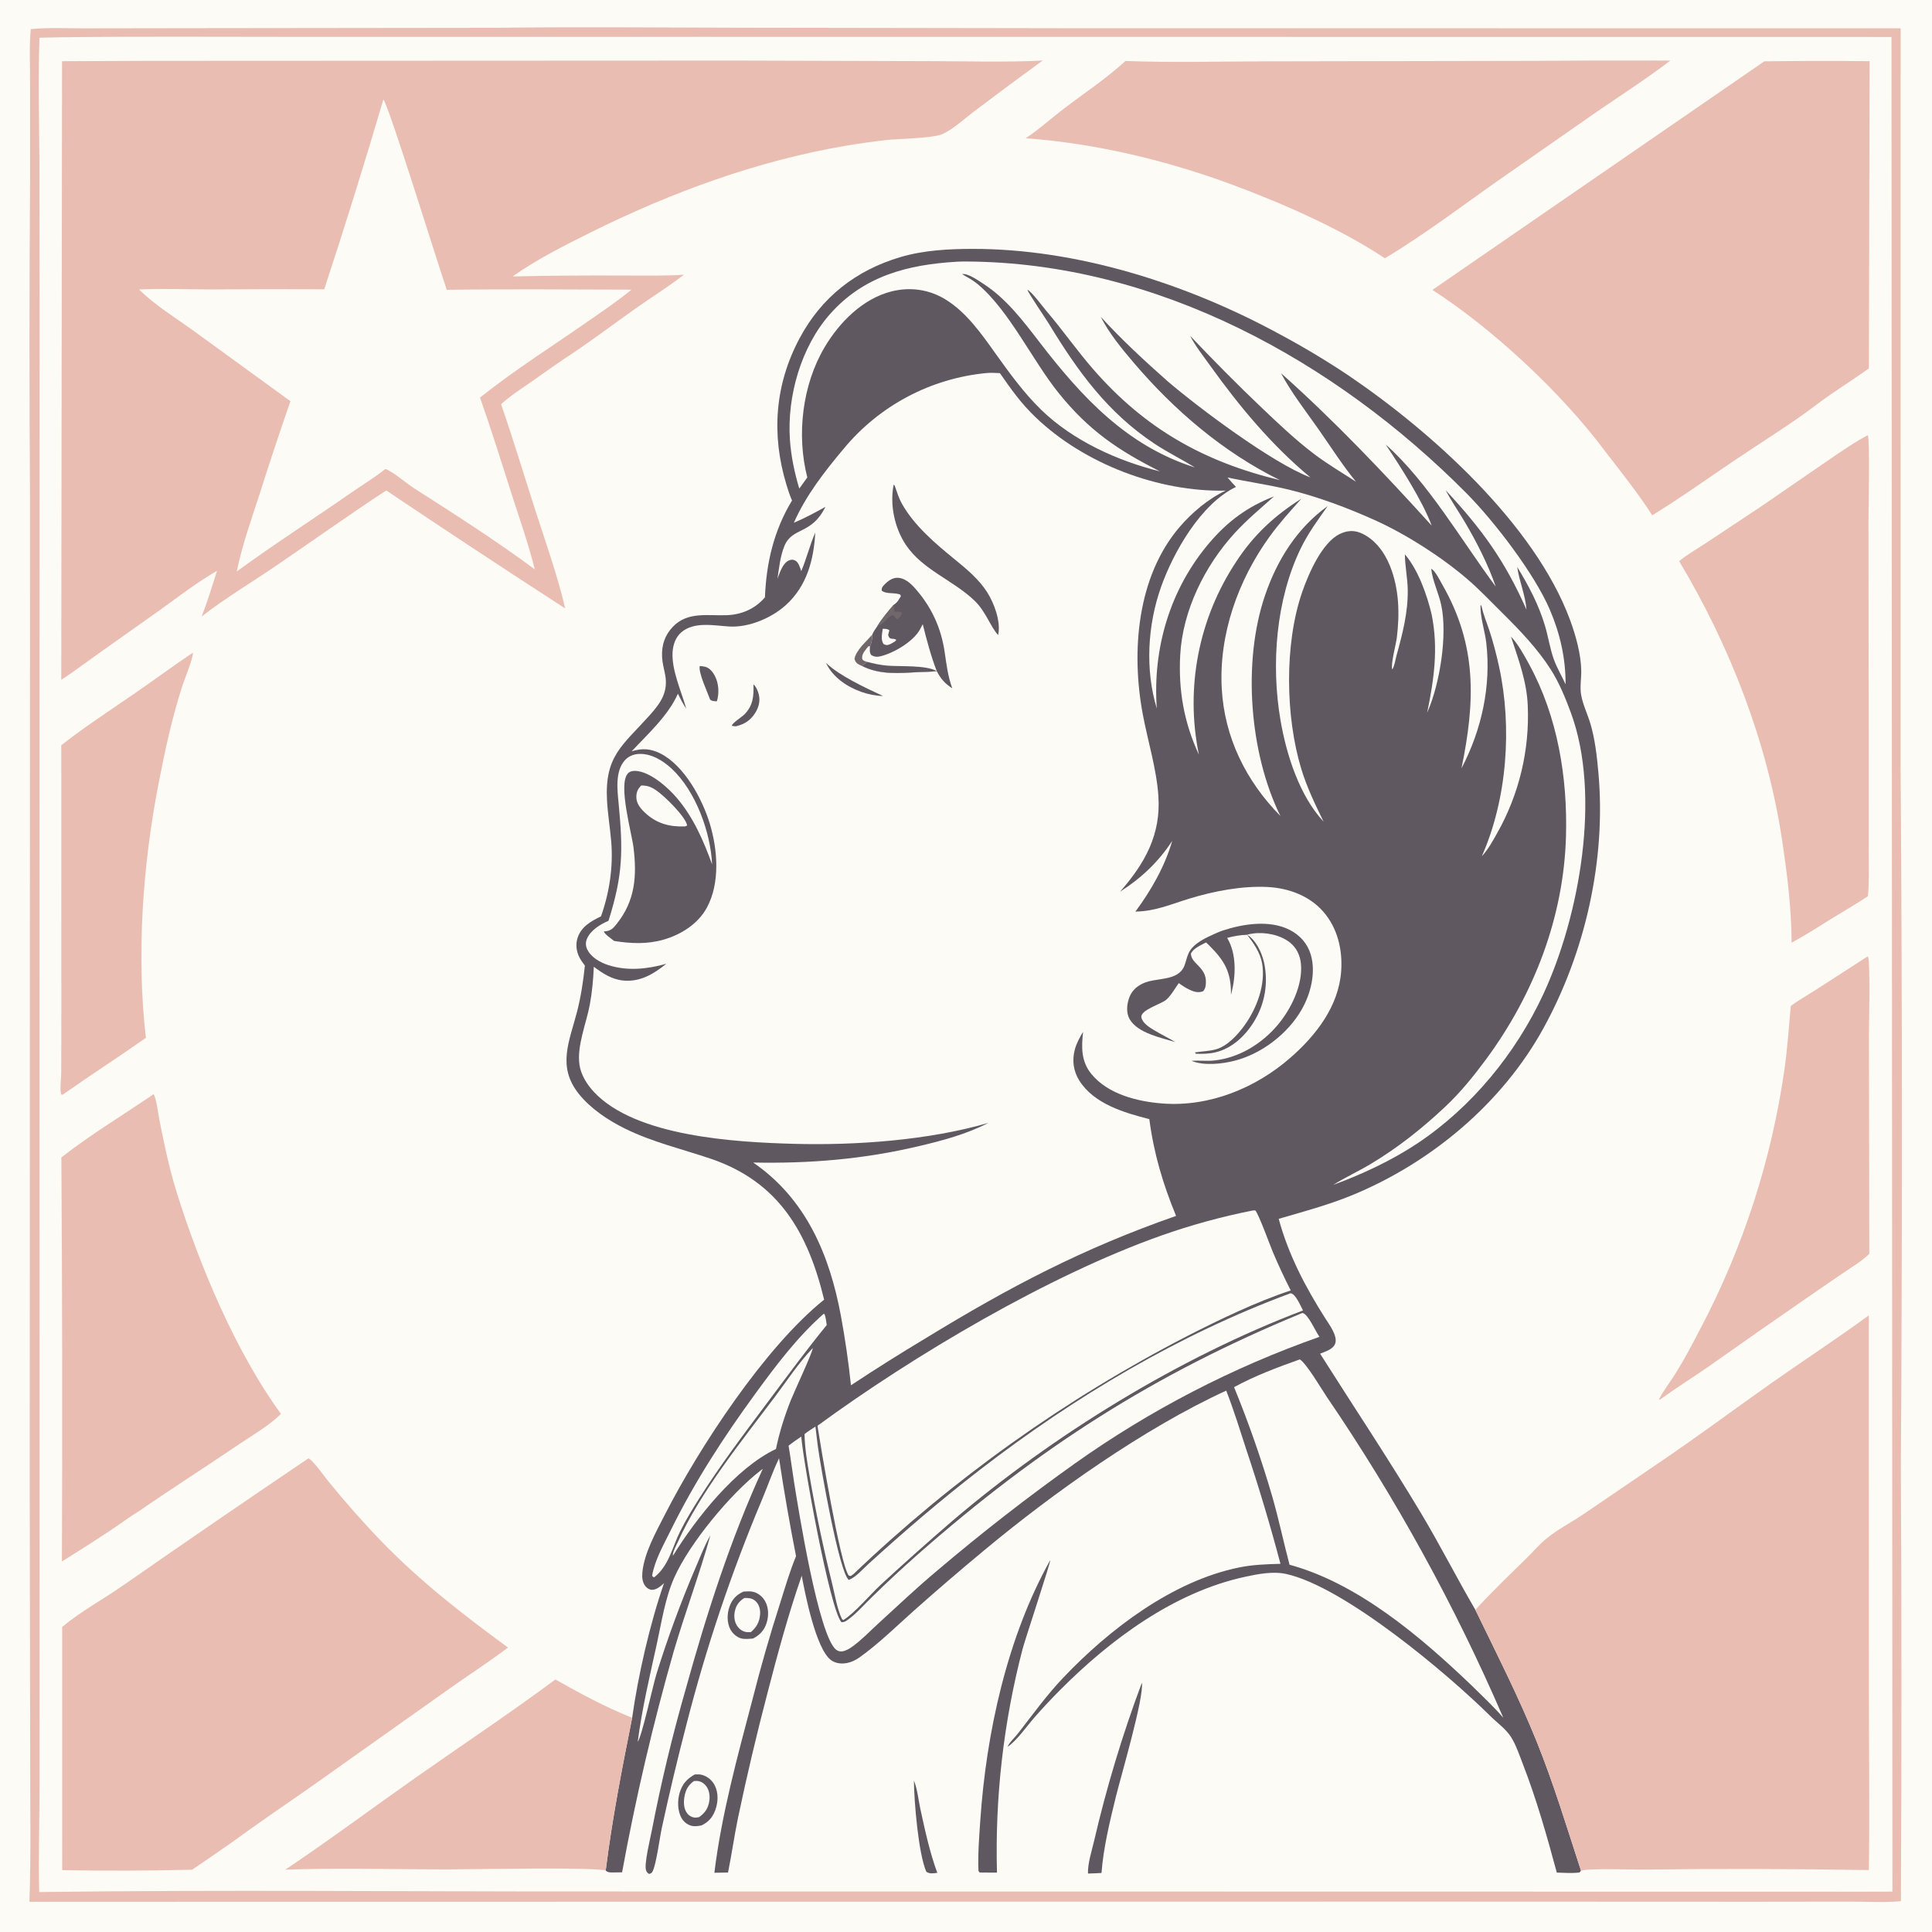 <svg version="1.1" xmlns="http://www.w3.org/2000/svg" style="display: block;" viewBox="0 0 2048 2048" width="1024" height="1024">
<path transform="translate(0,0)" fill="rgb(253,251,245)" d="M 0 0 L 2048 0 L 2048 2048 L 0 2048 L 0 0 z"/>
<path transform="translate(0,0)" fill="rgb(234,189,178)" d="M 523.772 29.487 C 608.684 28.382 693.729 29.151 778.651 29.368 L 1130.33 29.907 L 2014.77 29.999 L 2014.72 811.655 C 2016.49 1059.84 2016.58 1308.04 2014.99 1556.22 C 2015.81 1709.26 2015.82 1862.29 2015.05 2015.33 C 1997.65 2017 1979.26 2015.78 1961.74 2015.8 L 1860.06 2015.93 L 1521.5 2015.79 L 31.176 2015.99 C 32.885 1968.31 31.98 1920.44 32.008 1872.73 L 31.488 1576.84 L 31.828 533.082 C 31.031 417.588 31.052 302.09 31.891 186.596 L 31.885 86.525 C 31.882 68.206 30.892 49.056 32.632 30.837 C 51.182 29.073 70.602 30.084 89.266 30.032 L 191.299 29.878 L 523.772 29.487 z"/>
<path transform="translate(0,0)" fill="rgb(253,251,245)" d="M 67.264 39.478 C 148.945 38.52 230.702 39.108 312.391 39.097 L 747.411 39.076 L 2005.07 39.186 L 2006.05 2005.2 L 1978.75 2005.27 L 618.482 2005.04 C 426.228 2005.16 233.81 2003.12 41.582 2005.66 C 40.595 1969.41 41.883 1932.76 41.909 1896.47 L 41.953 1659.03 L 41.866 923.831 L 41.974 321.983 L 41.771 169.216 C 41.451 126.175 40.408 82.99 41.806 39.97 L 67.264 39.478 z"/>
<path transform="translate(0,0)" fill="rgb(96,88,97)" d="M 839.581 530.542 C 837.153 525.104 835.318 519.314 833.595 513.618 C 817.509 460.438 821.348 407.75 847.583 358.597 C 870.859 314.986 907.283 286.474 954.61 272.49 C 979.148 265.24 1005.57 263.861 1031.05 263.828 C 1141.45 263.688 1256.95 300.53 1353.54 352.691 C 1379.44 366.419 1404.63 381.447 1429.02 397.716 C 1517.08 457.294 1626.75 555.796 1664.21 656.89 C 1670.31 673.345 1675.99 693.566 1676.2 711.198 C 1676.29 719.382 1674.66 728.146 1676.01 736.234 C 1677.74 746.675 1682.96 757.169 1685.98 767.395 C 1690.86 783.949 1692.82 801.89 1694.37 819.061 C 1702.7 911.223 1680.49 1009.6 1635.82 1090.5 C 1592.05 1169.79 1516.75 1232.67 1433.34 1266.95 C 1408.1 1277.32 1381.63 1284.4 1355.48 1292.02 C 1365.77 1330.05 1383.81 1364.42 1404.84 1397.46 C 1408.96 1403.92 1418.07 1415.96 1415.43 1424.06 C 1413.36 1430.38 1404.89 1432.64 1399.37 1434.97 C 1435.01 1491.25 1472.01 1546.68 1506.24 1603.86 C 1526.4 1637.54 1544.17 1672.6 1563.95 1706.48 C 1586.42 1752.85 1609.85 1798.65 1629.12 1846.51 C 1647.16 1891.31 1660.96 1937.2 1675.93 1983.02 L 1674.33 1984.89 C 1666.51 1985.94 1658.17 1985.21 1650.28 1985.04 C 1639.71 1945.9 1628.73 1907.05 1614.01 1869.23 C 1610.4 1859.96 1607.06 1849.75 1601.75 1841.31 C 1596.4 1832.82 1586.94 1826.16 1579.83 1819.11 C 1534.86 1774.54 1425.35 1682.18 1363.42 1668.48 C 1349.43 1665.38 1333.39 1668.53 1319.62 1671.52 C 1244.49 1687.83 1177.03 1737.95 1123.86 1791.37 C 1114.42 1800.84 1105.29 1810.6 1096.47 1820.64 C 1088.65 1829.55 1077.72 1845.43 1068.03 1851.69 C 1069.99 1847 1075.8 1841.76 1079.07 1837.56 C 1094.84 1817.34 1109.33 1797.1 1127.04 1778.46 C 1175.76 1727.17 1242.92 1675.91 1313.55 1661.55 C 1328.06 1658.6 1342.6 1658.11 1357.35 1657.72 C 1346.63 1617.21 1334.63 1577.05 1321.36 1537.3 C 1314.49 1516.17 1307.92 1494.83 1299.85 1474.12 C 1213.2 1513.83 1116.61 1582.33 1043.33 1643.36 C 1018.09 1664.28 993.218 1685.64 968.723 1707.43 C 949.968 1724.13 931.595 1742.33 911.112 1756.92 C 907.112 1759.77 902.767 1761.91 897.918 1762.85 C 892.178 1763.97 886.003 1763.39 881.131 1759.95 C 865.037 1748.59 853.413 1689.73 849.876 1670.3 C 835.692 1710.99 824.441 1752.66 813.641 1794.35 C 802.089 1838.33 791.638 1882.6 782.298 1927.1 C 778.352 1946.31 775.616 1965.74 771.749 1984.96 L 757.272 1985.19 C 764.837 1923.24 781.835 1861.65 797.697 1801.36 C 806.406 1766.96 816.204 1732.84 827.076 1699.06 C 832.322 1682.46 837.192 1665.7 843.828 1649.6 C 837.037 1615.14 831.031 1580.53 825.814 1545.8 C 819.025 1560.11 813.822 1575.2 807.702 1589.82 C 775.392 1666.64 748.778 1745.73 728.075 1826.46 C 718.465 1863.34 709.623 1900.43 701.556 1937.68 C 699.442 1947.23 695.596 1976.89 691.705 1983.9 C 690.69 1985.73 689.999 1985.86 688.155 1986.45 C 686.383 1985.52 685.7 1984.7 684.906 1982.78 C 682.406 1976.75 689.574 1947.74 691.001 1940.15 C 700.769 1889.64 712.776 1839.59 726.987 1790.14 C 748.874 1711.23 774.389 1631.52 808.622 1557.01 C 807.69 1557.71 806.763 1558.42 805.84 1559.14 C 774.459 1583.47 731.019 1635.73 714.738 1672.33 C 704.994 1694.23 701.36 1719.43 696.228 1742.78 C 688.696 1777.05 680.471 1811.61 676.018 1846.44 C 680.613 1839.99 691.874 1787.55 695.926 1774.32 C 707.86 1735.93 721.768 1698.18 737.593 1661.22 C 742.416 1650.03 746.949 1638.03 753.055 1627.51 C 741.489 1668.79 726.31 1709.18 714.213 1750.35 C 692.168 1827.55 673.887 1905.77 659.437 1984.74 C 656.857 1984.81 654.276 1984.85 651.695 1984.86 C 648.216 1984.86 644.585 1985.37 642.06 1982.87 C 648.82 1928.73 659.381 1874.45 670.108 1820.95 C 676.402 1776.06 688.976 1721.07 703.857 1678.31 C 700.415 1681.32 695.905 1685.44 690.992 1685.26 C 688.341 1685.16 685.973 1683.59 684.299 1681.61 C 680.867 1677.57 680.444 1671.71 680.94 1666.66 C 682.955 1646.13 695.275 1624.24 704.561 1606.03 C 741.263 1534.09 810.959 1427.93 873.612 1377.67 C 856.502 1307.05 825.849 1252.92 753.521 1228.35 C 722.779 1217.92 691.602 1210.77 662.287 1196.26 C 644.591 1187.5 626.155 1175.25 613.684 1159.71 C 590.211 1130.47 603.596 1103.97 611.669 1072.57 C 615.81 1056.47 618.291 1040.1 620 1023.57 C 617.978 1020.89 615.966 1018.19 614.389 1015.22 C 610.951 1008.72 609.96 1001.1 612.292 994.058 C 616.222 982.193 626.534 976.435 637.092 971.372 C 645.977 946.284 650.136 918.927 647.941 892.335 C 646.735 877.729 644.271 863.242 643.47 848.595 C 640.875 801.164 659.956 790.275 688.683 758.207 C 700.681 744.813 708.741 733.126 704.927 714.438 C 703.697 708.41 702.069 702.285 701.815 696.118 C 701.307 683.815 704.66 673.448 713.221 664.449 C 728.944 647.922 750.446 652.966 770.664 652.112 C 786.024 651.463 799.713 645.643 810.031 634.166 C 810.315 633.85 810.592 633.529 810.872 633.21 C 812.317 596.468 820.366 562.273 839.581 530.542 z"/>
<path transform="translate(0,0)" fill="rgb(253,251,245)" d="M 1045.84 395.428 C 1050.52 394.985 1055.25 395.352 1059.93 395.531 C 1072.42 413.431 1082.05 427.269 1097.98 442.523 C 1149.51 491.876 1228.22 521.688 1299.33 520.079 C 1281.06 528.518 1263.62 543.293 1250.57 558.481 C 1205.12 611.367 1199 691.04 1211.38 757.07 C 1216.73 785.659 1225.84 814.375 1227.91 843.429 C 1230.84 884.681 1213.6 915.275 1187.27 945.249 C 1209.68 930.982 1228.04 913.672 1242.61 891.366 C 1234.8 918.383 1220.27 943.753 1203.59 966.337 C 1224.79 965.933 1240.58 958.795 1260.35 952.708 C 1286.36 944.704 1316.72 938.824 1343.88 940.27 C 1365.87 941.44 1387.92 949.456 1402.69 966.357 C 1417.86 983.706 1423.27 1006.71 1421.71 1029.31 C 1419.15 1066.56 1395.07 1097.52 1367.87 1121.26 C 1330.92 1153.52 1282.07 1173.44 1232.58 1169.76 C 1206.07 1167.79 1174.69 1160.07 1157 1138.58 C 1145.94 1125.15 1146.28 1110.04 1148.14 1093.76 C 1144.44 1099.86 1141.13 1105.82 1139.3 1112.8 C 1136.36 1124.03 1137.79 1135.18 1143.9 1145.1 C 1159.31 1170.09 1191.7 1179.54 1218.34 1186.33 C 1223.02 1222.5 1232.8 1255.29 1246.69 1288.91 C 1147.59 1323.49 1070.3 1364.13 981.123 1418.65 C 954.409 1434.67 928.047 1451.26 902.056 1468.43 C 899.456 1443.83 895.909 1419.33 891.423 1395 C 879.386 1330.1 854.402 1270.86 798.444 1232.35 C 858.255 1233.55 915.98 1228.79 974.208 1214.9 C 999.158 1209.09 1024.89 1202.14 1047.7 1190.31 C 984.583 1208.77 906.779 1214.34 841.164 1212.5 C 779.894 1210.78 673.761 1204.95 629.587 1157.48 C 622.261 1149.61 615.893 1139.63 614.283 1128.85 C 611.3 1108.89 621.494 1084.9 625.188 1065.13 C 627.695 1051.72 628.896 1038.39 629.456 1024.79 C 639.034 1031.98 648.565 1038.27 660.88 1039.42 C 678.735 1041.09 693.072 1032.37 706.324 1021.64 C 686.36 1027.26 665.142 1029.57 644.991 1023.1 C 636.38 1020.33 626.498 1014.89 622.474 1006.33 C 620.797 1002.77 620.63 999.104 622.097 995.435 C 625.755 986.288 636.317 979.798 645.037 976.101 C 660.366 927.457 660.579 902.102 655.773 851.717 C 654.414 837.473 651.92 817.818 662.188 806.145 C 665.992 801.821 671.11 799.587 676.82 799.234 C 689.993 798.421 702.538 806.089 711.899 814.74 C 737.339 838.247 753.347 882.268 754.85 916.267 C 745.584 890.841 735.146 866.591 717.405 845.747 C 707.852 834.523 689.038 817.885 673.621 817.169 C 670.648 817.031 667.427 817.713 665.401 820.078 C 655.109 832.093 669.59 882.499 671.555 898.505 C 675.24 928.513 673.336 954.783 653.841 979.194 C 649.851 984.19 647.754 986.656 641.155 987.294 C 640.781 987.33 640.407 987.356 640.033 987.388 C 641.134 990.519 648.193 995.109 650.944 997.442 C 668.743 1000.26 685.976 1001.08 703.484 996.045 C 721.94 990.741 739.897 979.425 749.265 962.232 C 763.525 936.062 760.753 900.644 752.412 873.082 C 744.54 847.075 725.588 811.827 700.395 798.898 C 689.824 793.472 680.689 792.943 669.598 796.414 C 686.568 778.251 708.53 758.395 718.582 735.378 C 721.335 740.876 724.055 746.205 727.485 751.323 C 722.367 732.994 711.839 710.597 712.964 691.387 C 713.422 683.565 716.083 675.606 722.134 670.351 C 735.729 658.546 756.772 663.156 773.061 664.12 C 793.916 665.354 817.954 655.102 833.247 641.208 C 855.299 621.173 862.685 593.344 864.227 564.519 C 858.408 577.744 855.064 592.046 849.352 605.421 C 848.125 601.768 846.517 595.869 842.772 594.08 C 840.361 592.927 838.492 593.113 836.111 594.17 C 829.611 597.055 826.463 607.545 824.129 613.527 C 825.862 602.109 827.106 589.225 831.613 578.536 C 840.122 558.363 860.298 567.18 874.986 537.264 C 864.022 543.371 853.085 549.265 841.517 554.163 C 854.266 525.171 874.149 499.739 894.426 475.568 C 932.289 429.852 986.747 401.029 1045.84 395.428 z"/>
<path transform="translate(0,0)" fill="rgb(96,88,97)" d="M 947.187 641.267 C 947.454 641.075 947.723 640.886 947.988 640.692 C 950.421 638.909 951.5 637.747 953.045 635.117 C 953.65 634.086 954.318 633.094 954.956 632.083 L 954.401 630.405 C 948.507 627.692 939.503 630.199 934.642 626.058 C 934.504 623.296 935.149 622.253 937.057 620.219 C 940.843 616.182 945.716 612.339 951.519 612.465 C 958.912 612.626 965.143 618.197 969.792 623.415 C 987.316 643.08 997.594 665.362 1001.38 691.188 C 1003.35 704.568 1004.77 716.826 1009.45 729.638 C 1001.6 724.635 997.261 719.609 992.974 711.353 C 986.896 712.349 980.115 712.097 973.915 712.444 C 953.251 713.598 932.727 715.575 913.694 705.869 C 912.674 705.419 911.645 704.969 910.656 704.455 C 907.73 702.936 906.836 701.552 905.865 698.458 C 907.358 689.371 918.607 679.79 924.545 672.977 C 925.696 669.662 928.168 666.54 930.102 663.602 C 934.851 655.716 941.249 648.304 947.187 641.267 z"/>
<path transform="translate(0,0)" fill="rgb(253,251,245)" d="M 922.213 685.132 C 922.053 688.534 921.47 691.534 923.606 694.434 C 927.062 696.443 929.995 696.54 933.824 695.574 C 947.782 692.05 967.813 680.262 975.101 667.476 C 976.177 665.565 977.192 663.62 978.144 661.645 C 982.287 678.211 986.806 695.425 992.974 711.353 C 986.896 712.349 980.115 712.097 973.915 712.444 C 953.251 713.598 932.727 715.575 913.694 705.869 C 912.674 705.419 911.645 704.969 910.656 704.455 C 907.73 702.936 906.836 701.552 905.865 698.458 C 907.358 689.371 918.607 679.79 924.545 672.977 C 924.816 676.509 923.901 681.945 922.213 685.132 z"/>
<path transform="translate(0,0)" fill="rgb(96,88,97)" d="M 919.149 701.58 C 926.082 703.404 932.84 704.901 939.994 705.541 C 954.014 706.796 981.121 704.741 992.974 711.353 C 986.896 712.349 980.115 712.097 973.915 712.444 C 953.251 713.598 932.727 715.575 913.694 705.869 L 919.149 701.58 z"/>
<path transform="translate(0,0)" fill="rgb(112,103,107)" d="M 913.694 705.869 C 912.674 705.419 911.645 704.969 910.656 704.455 C 907.73 702.936 906.836 701.552 905.865 698.458 C 907.358 689.371 918.607 679.79 924.545 672.977 C 924.816 676.509 923.901 681.945 922.213 685.132 L 920.637 684.957 C 917.845 688.556 913.39 692.906 913.901 697.789 C 914.04 699.123 914.789 699.871 915.984 700.506 C 916.7 700.886 918.335 701.337 919.149 701.58 L 913.694 705.869 z"/>
<path transform="translate(0,0)" fill="rgb(112,103,107)" d="M 947.187 641.267 L 948.258 648.529 L 949.061 648.488 C 951.784 648.375 953.695 647.977 956.037 649.541 C 955.758 652.445 953.878 654.004 951.998 656.041 L 950.513 656.42 C 950.178 655.967 949.851 655.508 949.508 655.061 C 948.523 653.778 947.799 653 946.539 652.05 C 939.742 654.058 937.875 661.531 930.102 663.602 C 934.851 655.716 941.249 648.304 947.187 641.267 z"/>
<path transform="translate(0,0)" fill="rgb(253,251,245)" d="M 935.756 666.505 C 938.598 666.73 940.496 666.341 942.758 668.198 L 941.444 672.973 C 943.139 679.423 946.373 675.572 950.167 678.33 L 948.662 679.958 C 946.721 681.066 944.526 682.578 942.429 683.311 C 939.788 684.234 938.985 683.735 936.601 682.712 C 933.444 677.925 935.049 671.858 935.756 666.505 z"/>
<path transform="translate(0,0)" fill="rgb(96,88,97)" d="M 1295.74 986.538 C 1317.63 979.321 1345.86 974.783 1367.33 985.823 C 1378.09 991.358 1385.99 1000.24 1389.47 1011.92 C 1395.08 1030.78 1389.48 1053.22 1380 1069.9 C 1365.37 1095.64 1337.86 1116.78 1309.22 1124.3 C 1295.63 1127.86 1276.32 1129.95 1263.04 1124.57 C 1271.13 1123.84 1279.18 1125.02 1287.25 1124.14 C 1313.65 1121.23 1337.64 1106.43 1354.53 1086.34 C 1368.6 1069.6 1381.2 1044.06 1379.03 1021.62 C 1378.16 1012.69 1374.39 1004.65 1367.27 999.032 C 1356.92 990.845 1340.83 987.754 1327.99 989.603 C 1325.97 989.895 1324 990.165 1322.08 990.916 C 1314.8 991.043 1307.87 992.39 1300.83 994.202 C 1310.89 1010.99 1310.15 1034.05 1305.4 1052.59 C 1305.24 1053.2 1305.07 1053.8 1304.91 1054.41 C 1305.1 1030.33 1298.23 1018.57 1281.5 1001.89 C 1280.52 1000.9 1279.52 999.944 1278.49 999.015 C 1273.25 1001.87 1264.98 1005.17 1262.44 1010.83 C 1262.46 1021.78 1279.15 1024.99 1278.29 1041.93 C 1278.1 1045.61 1277.75 1048.07 1275.29 1050.78 C 1270.44 1052.66 1265.98 1051.46 1261.37 1049.34 C 1257.19 1047.41 1253.26 1044.86 1249.56 1042.13 C 1245.46 1047.75 1241.5 1055.18 1236.31 1059.73 C 1230.95 1064.43 1208.49 1070.65 1209.94 1078.49 C 1211.05 1084.51 1218.34 1088.96 1223.2 1091.92 C 1230.61 1096.42 1238.47 1100.16 1245.9 1104.63 C 1230.78 1100.06 1205.75 1095.08 1197.38 1080.18 C 1193.75 1073.73 1194.44 1065.55 1196.62 1058.72 C 1199.1 1050.93 1204.34 1045.83 1211.67 1042.41 C 1225.78 1035.83 1248.71 1040.61 1255.46 1023.84 C 1257.2 1019.53 1257.94 1014.79 1259.89 1010.57 C 1264.84 999.841 1278.55 993.934 1288.75 989.369 C 1291.05 988.337 1293.37 987.4 1295.74 986.538 z"/>
<path transform="translate(0,0)" fill="rgb(96,88,97)" d="M 947.335 513.692 C 948.418 514.718 948.248 514.295 948.675 515.508 C 950.784 521.506 952.759 528.039 955.866 533.605 C 969.063 557.244 991.461 576.149 1012.12 592.984 C 1024.7 603.231 1037.58 613.966 1046.42 627.765 C 1053.91 639.463 1061.22 659.171 1058.07 673.167 C 1049.91 664.516 1045.25 648.549 1033.19 636.889 C 1010.69 615.136 978.073 604.171 960.307 577.668 C 948.248 559.679 943.052 534.947 947.335 513.692 z"/>
<path transform="translate(0,0)" fill="rgb(96,88,97)" d="M 1322.08 990.916 C 1331.34 996.594 1337.28 1009.2 1339.76 1019.52 C 1344.78 1041.27 1340.99 1064.12 1329.22 1083.08 C 1320.01 1098.07 1306.07 1111.29 1288.57 1115.48 C 1281.65 1117.14 1274.71 1117.25 1267.64 1117.04 L 1266.7 1115.59 C 1274.08 1114.37 1281.89 1114.35 1289.1 1112.28 C 1301.25 1108.8 1312.29 1096.64 1319.45 1086.64 C 1332.3 1068.67 1341.84 1043.41 1337.85 1021.06 C 1335.85 1009.82 1328.89 999.83 1322.08 990.916 z"/>
<path transform="translate(0,0)" fill="rgb(96,88,97)" d="M 741.804 706.005 C 743.719 706.199 745.685 706.377 747.559 706.823 C 752.144 707.913 755.615 712.377 757.719 716.322 C 761.914 724.189 762.607 735.025 759.87 743.454 C 756.994 743.164 755.066 743.493 752.775 741.609 C 749.965 733.737 740.015 712.716 741.804 706.005 z"/>
<path transform="translate(0,0)" fill="rgb(96,88,97)" d="M 798.682 725.48 C 801.51 727.902 803.299 732.197 804.245 735.74 C 806.11 742.722 804.389 749.714 800.566 755.733 C 795.523 763.672 789.233 767.669 780.264 769.873 C 778.359 769.947 777.511 769.806 775.734 769.307 C 776.509 766.051 786.36 760.188 789.289 757.125 C 798.423 747.572 799.078 737.992 798.682 725.48 z"/>
<path transform="translate(0,0)" fill="rgb(96,88,97)" d="M 875.559 702.682 C 889.915 716.489 917.592 729.165 936.049 737.792 C 928.422 737.613 920.276 736.011 913.087 733.456 C 897.595 727.951 882.678 717.806 875.559 702.682 z"/>
<path transform="translate(0,0)" fill="rgb(253,251,245)" d="M 1327.72 1283.23 L 1330.53 1283.03 C 1333.68 1285.34 1346.65 1321.07 1349.43 1327.6 C 1355.23 1341.26 1361.51 1354.71 1368.25 1367.93 C 1332.48 1379.62 1292.69 1398.82 1258.94 1416.04 C 1129.49 1482.75 1010.29 1567.72 905.014 1668.34 L 901.826 1670.68 L 899.67 1670.14 C 890.508 1657.7 869.91 1532.67 866.554 1511.39 C 969.013 1436.39 1112.05 1351.75 1231.25 1309.66 C 1262.73 1298.54 1294.97 1289.71 1327.72 1283.23 z"/>
<path transform="translate(0,0)" fill="rgb(253,251,245)" d="M 1014.3 277.434 C 1017.69 277.27 1021.1 277.196 1024.5 277.213 C 1226.17 278.199 1415.25 382.488 1554.51 522.856 C 1583.99 552.572 1626.46 608.025 1642.77 646.045 C 1653.76 671.636 1659.67 697.603 1659.58 725.459 C 1655.62 716.607 1650.39 708.054 1647.12 698.937 C 1643.03 687.533 1641.25 675.079 1637.77 663.409 C 1631.08 640.971 1620.45 620.875 1608.29 601.017 C 1610.57 616.521 1616.9 630.474 1618.13 646.238 C 1595.18 594.37 1570.98 561.054 1532.54 519.72 C 1538.37 531.07 1545.94 541.84 1552.46 552.832 C 1565.22 574.339 1577.36 598.149 1585.54 621.796 C 1549.6 573.578 1513.41 510.559 1468.82 471.149 C 1484.63 494.732 1507.99 530.997 1517.62 557.13 C 1466.68 500.992 1414.56 446.015 1357.9 395.556 C 1369.06 416.613 1384.29 435.904 1397.95 455.408 C 1410.88 473.875 1423.1 493.175 1437.38 510.617 C 1422.38 500.889 1406.86 491.795 1392.62 480.961 C 1373.31 466.276 1355.55 449.421 1337.99 432.727 C 1311.72 407.759 1286.54 382.275 1261.59 356.004 C 1267.22 366.995 1275.75 377.721 1282.95 387.764 C 1313.9 430.929 1348.1 472.034 1389.07 506.051 C 1349.07 491.03 1271.42 432.867 1237.94 404.323 C 1213.22 382.482 1189.12 360.154 1166.82 335.831 C 1175.74 353.355 1189.2 369.723 1201.91 384.633 C 1245.1 435.299 1296.86 479.452 1356.8 508.992 C 1275.94 489.479 1213.63 454.344 1158.81 391.363 C 1141.44 371.408 1126.38 349.713 1109.22 329.635 C 1105.36 325.121 1093.67 309.124 1089.03 307.122 C 1090.09 310.718 1108.55 337.767 1111.96 343.382 C 1142.43 393.544 1174.08 437.392 1223.84 470.361 C 1237.62 479.494 1252.61 486.852 1266.7 495.531 C 1194.74 472.86 1146.83 420.984 1102.27 363.16 C 1084.77 340.452 1066.72 316.448 1042.27 300.739 C 1037.3 297.552 1025.82 289.322 1019.84 290.592 C 1025.59 293.96 1031.25 296.906 1036.39 301.201 C 1069.86 329.145 1094.35 382.095 1122.34 416.788 C 1154.08 456.116 1184.7 477.022 1229.57 499.653 C 1184.72 488.663 1137.14 466.935 1103.73 434.42 C 1085.31 416.487 1070.16 395.572 1055.27 374.716 C 1040.4 353.886 1024.54 331.091 1002.34 317.466 C 984.899 306.758 964.805 303.909 944.964 308.921 C 914.495 316.618 889.708 341.767 874.131 368.037 C 850.358 408.131 844.251 461.209 855.774 506.11 L 847.261 517.92 C 842.203 501.068 838.522 483.42 837.331 465.861 C 834.229 420.128 849.177 367.56 879.89 332.893 C 915.76 292.406 962.357 280.507 1014.3 277.434 z"/>
<path transform="translate(0,0)" fill="rgb(253,251,245)" d="M 1301.25 506.161 C 1322.89 510.835 1345.02 513.856 1366.51 519.109 C 1396.86 526.526 1429.17 538.602 1457.66 551.507 C 1490.91 566.571 1527.51 589.981 1555.22 613.698 C 1568.26 624.865 1580.28 637.631 1592.49 649.708 C 1610.99 668.005 1629.92 687.756 1643.94 709.796 C 1652.82 723.76 1659.43 739.922 1665.16 755.445 C 1697.52 842.962 1674.29 971.364 1635.97 1053.88 C 1606.82 1116.61 1560.17 1173.69 1502.31 1212.17 C 1475.31 1230.12 1443.6 1244.96 1413.2 1256.04 C 1425.99 1248.1 1439.87 1241.72 1452.84 1233.96 C 1481.85 1216.6 1507.84 1195.97 1532.4 1172.79 C 1548.44 1157.65 1562.02 1140.84 1575.1 1123.16 C 1625.91 1054.49 1657.71 972.219 1660.02 886.248 C 1661.69 824.077 1651.17 759.709 1621.14 704.594 C 1615.76 694.714 1609.45 683.015 1601.7 674.822 C 1609.59 699.184 1618.47 722.173 1619.49 748.172 C 1621.49 795.155 1610.34 841.766 1587.28 882.75 C 1582.51 891.258 1577.46 900.497 1570.81 907.632 C 1597.72 846.876 1603.12 770.649 1588.96 706.13 C 1586.17 693.438 1582.85 680.665 1578.8 668.316 C 1576.11 660.142 1572.82 652.616 1570.89 644.171 C 1570.54 642.622 1570.59 642.408 1569.48 641.2 C 1568.76 653.68 1574 668.539 1575.48 681.199 C 1580.84 727.187 1570.61 773.671 1549.23 814.49 C 1563.72 743.991 1566.1 684.617 1529 619.884 C 1527 616.394 1520.88 604.01 1517.16 603.013 C 1518.49 615.65 1525.17 629.021 1527.84 641.74 C 1534.46 673.248 1526.34 724.494 1513.41 754.142 L 1512.87 755.363 C 1520.16 719.93 1524.87 687.193 1517.58 651.24 C 1512.75 630.773 1503.28 603.831 1489.25 587.669 C 1489.29 600.142 1492.11 612.777 1492.27 625.408 C 1492.59 649.277 1486.72 671.85 1480.44 694.602 C 1479.13 699.343 1478.39 705.529 1475.88 709.743 C 1473.99 704.043 1479.78 683.287 1480.66 676.187 C 1483.84 650.564 1483.2 624.411 1473.53 600.132 C 1467.68 585.461 1457.18 570.987 1442.12 564.844 C 1434.7 561.82 1427.52 562.545 1420.39 565.951 C 1401.16 575.127 1386.89 608.841 1380.37 627.616 C 1361.33 682.48 1362.63 759.966 1379.4 815.04 C 1385.36 834.578 1394.12 852.72 1403.07 871.004 C 1377.42 843.436 1363.67 800.097 1357.39 763.509 C 1347.23 704.372 1352.55 635.261 1378.96 581.08 C 1386.81 564.981 1397.09 550.995 1407.42 536.456 C 1374.97 559.695 1353.81 593.564 1341.04 630.954 C 1316.86 701.732 1324.52 798.648 1357.29 864.996 C 1320.9 828.063 1297.91 781.806 1295.1 729.642 C 1292 672.399 1312.44 615.049 1345.75 568.921 C 1356.04 554.687 1367.77 541.786 1379.45 528.704 C 1351.44 546.223 1328.81 567.203 1310.67 595.051 C 1270.57 655.308 1256.24 729.109 1270.89 799.995 C 1255.11 766.029 1249.1 731.984 1251.06 694.708 C 1253.56 647.152 1277.21 599.548 1309.07 564.823 C 1321.78 550.966 1336.47 538.738 1350.5 526.226 C 1322.61 537.005 1301.8 552.345 1282.34 575.04 C 1240.36 623.992 1221.64 687.347 1226.27 751.074 C 1213.74 710.018 1216.45 662.687 1230.68 622.439 C 1243.82 585.261 1273.1 533.84 1310.2 516.169 C 1307.1 512.936 1304.12 509.598 1301.25 506.161 z"/>
<path transform="translate(0,0)" fill="rgb(253,251,245)" d="M 1377.86 1441.02 C 1384.84 1445.22 1400.92 1472.52 1406.25 1480.46 C 1479.38 1587.7 1542.09 1701.68 1593.53 1820.85 C 1582.88 1808.56 1570.77 1797.35 1559.2 1785.91 C 1505.69 1734.84 1439.6 1678.47 1366.95 1658.68 C 1360.69 1634.8 1355.57 1610.66 1348.81 1586.9 C 1337.32 1547.39 1323.75 1508.51 1308.16 1470.43 C 1330.55 1458.28 1353.89 1449.51 1377.86 1441.02 z"/>
<path transform="translate(0,0)" fill="rgb(253,251,245)" d="M 1380.43 1391.86 C 1380.58 1391.86 1380.73 1391.82 1380.88 1391.85 C 1386.63 1393.11 1394.28 1410.74 1398.02 1416.07 L 1398.74 1417.08 C 1306.62 1449.48 1219.47 1494.58 1139.82 1551.08 C 1089.51 1586.84 1040.76 1624.75 993.713 1664.7 C 972.235 1682.58 951.883 1701.97 931.237 1720.8 C 922.361 1728.9 913.551 1738.2 903.862 1745.23 C 900.711 1747.52 896.997 1749.8 893.098 1750.48 C 890.744 1750.89 888.421 1750.3 886.511 1748.89 C 867.821 1735.14 846.195 1598.97 841.683 1570.68 C 839.642 1557.97 838.11 1545.21 835.931 1532.52 C 840.26 1529.06 844.801 1525.95 849.367 1522.82 C 851.495 1549.82 879.432 1705.05 891.889 1719.54 C 894.905 1719.84 897.096 1718.25 899.473 1716.48 C 908.482 1709.8 916.457 1700.5 924.56 1692.7 C 940.281 1677.31 956.399 1662.32 972.896 1647.76 C 1100.81 1535.19 1222.36 1456.93 1380.43 1391.86 z"/>
<path transform="translate(0,0)" fill="rgb(253,251,245)" d="M 1367.84 1370.98 C 1368.05 1370.98 1368.26 1370.95 1368.46 1370.99 C 1373.7 1372.07 1378.83 1384.68 1381.23 1389.13 C 1249.86 1439.01 1116.69 1520.93 1009.94 1611.87 C 984.006 1634.2 958.463 1656.97 933.322 1680.19 C 922.325 1690.48 905.89 1709.95 893.984 1717.34 L 892.657 1716.54 C 887.35 1705.56 885.193 1691.29 882.286 1679.4 C 872.821 1641.31 864.757 1602.89 858.108 1564.21 C 855.634 1549.7 853.052 1534.92 852.847 1520.17 C 856.456 1517.27 860.553 1514.81 864.401 1512.23 C 865.286 1519.34 866.038 1526.47 866.997 1533.58 C 869.694 1553.57 889.47 1666.94 899.788 1674.79 C 907.118 1672 914.612 1663.28 920.404 1658.01 C 958.97 1622.89 998.16 1589.32 1039.49 1557.46 C 1138.94 1480.79 1249.86 1414.59 1367.84 1370.98 z"/>
<path transform="translate(0,0)" fill="rgb(253,251,245)" d="M 873.083 1392.7 L 874.135 1393.2 C 875.423 1396.82 875.78 1400.81 876.358 1404.6 C 854.446 1431.48 833.98 1459.37 813.197 1487.11 C 788.094 1520.62 762.788 1554.17 740.435 1589.6 C 733.423 1600.71 726.574 1611.99 720.763 1623.79 C 712.336 1640.9 709.18 1659.42 693.648 1671.89 L 692.117 1671.59 L 691.303 1670.06 C 694.3 1653.42 703.275 1637.89 710.683 1622.83 C 736.381 1570.62 767.128 1523.26 801.465 1476.3 C 823.203 1446.57 845.366 1417.19 873.083 1392.7 z"/>
<path transform="translate(0,0)" fill="rgb(253,251,245)" d="M 861.58 1428.99 C 861.106 1434.37 841.853 1475.26 838.345 1484.15 C 831.625 1501.16 826.258 1518.07 822.537 1536 C 779.717 1556.29 737.977 1609.29 713.32 1649.18 C 713.304 1648.85 713.252 1648.53 713.272 1648.2 C 713.516 1644.08 716.759 1638.52 718.456 1634.75 C 742.401 1581.5 786.157 1527.73 821.406 1480.71 C 834.364 1463.42 846.659 1444.59 861.58 1428.99 z"/>
<path transform="translate(0,0)" fill="rgb(253,251,245)" d="M 679.743 832.626 C 686.407 832.717 690.134 834.089 695.654 837.831 C 704.172 843.606 726.732 865.586 728.429 875.04 L 726.183 876.056 C 709.771 876.623 695.993 873.039 683.77 861.553 C 679.015 857.085 674.552 851.759 674.559 844.913 C 674.565 839.544 676.045 836.412 679.743 832.626 z"/>
<path transform="translate(0,0)" fill="rgb(234,189,178)" d="M 159.07 64.499 L 780.312 64.215 L 987.711 64.799 C 1026.75 64.879 1066.26 66.132 1105.24 64.179 C 1080.9 81.863 1056.74 99.794 1032.77 117.97 C 1022.62 125.558 1010.61 136.849 999.243 142.057 C 989.295 146.613 952.405 147.068 939.649 148.419 C 925.392 150.065 911.178 152.063 897.02 154.409 C 802.075 170.588 711.492 203.953 625.476 246.695 C 597.345 260.674 569.158 274.91 543.404 293.032 C 583.197 292.171 622.999 291.854 662.801 292.083 C 683.406 292.048 704.31 292.589 724.871 291.224 C 708.55 304.033 690.697 314.981 673.765 326.98 C 649.01 344.523 624.716 363.022 599.305 379.591 C 587.725 387.315 576.426 395.558 564.99 403.502 C 553.52 411.469 541.511 419.091 531.152 428.492 C 544.186 466.06 555.611 504.147 567.813 541.985 C 578.751 575.907 591.049 610.278 599.137 644.99 C 535.552 603.826 472.317 562.126 409.437 519.894 C 369.543 546.025 330.764 573.806 291.329 600.615 C 265.61 618.1 238.275 634.404 213.754 653.484 C 219.987 637.65 224.931 621.301 230.039 605.08 C 209.365 617.012 190.069 631.817 170.747 645.79 L 104.291 692.88 C 91.174 702.158 78.379 711.922 64.925 720.711 L 65.766 64.859 L 159.07 64.499 z"/>
<path transform="translate(0,0)" fill="rgb(253,251,245)" d="M 406.364 105.525 C 411.465 109.472 464.948 282.52 473.598 307.206 C 538.813 306.253 604.132 306.921 669.359 307.028 C 655.277 318.691 640.066 328.913 625.091 339.377 C 586.326 366.464 545.79 391.941 508.813 421.444 C 520.958 455.817 531.854 491.005 542.99 525.734 C 551.249 551.492 560.402 577.267 566.877 603.529 C 525.63 572.98 482.133 545.225 438.921 517.541 C 429.242 511.34 419.201 501.834 408.951 497.135 L 407.352 497.988 C 395.846 507.097 382.721 514.978 370.637 523.4 C 330.97 551.047 289.929 577.218 250.971 605.807 C 256.74 577.661 266.607 550.212 275.454 522.916 C 285.795 490.222 296.609 457.679 307.892 425.297 L 205.867 351.157 C 186.504 337.059 164.443 323.749 147.437 306.848 C 172.945 305.65 198.927 306.801 224.481 306.802 C 264.224 306.488 303.969 306.437 343.714 306.648 C 365.642 239.937 386.528 172.888 406.364 105.525 z"/>
<path transform="translate(0,0)" fill="rgb(234,189,178)" d="M 1981.04 1394.31 L 1981.1 1788.7 C 1981.1 1853.22 1981.99 1917.85 1981.08 1982.36 C 1900.83 1980.98 1820.57 1980.8 1740.31 1981.84 C 1729.58 1981.89 1683.07 1980.29 1675.93 1983.02 C 1660.96 1937.2 1647.16 1891.31 1629.12 1846.51 C 1609.85 1798.65 1586.42 1752.85 1563.95 1706.48 C 1580.78 1688.03 1598.58 1670.95 1616.43 1653.52 C 1623.92 1646.2 1630.96 1637.88 1639.01 1631.2 C 1651.01 1621.23 1665.46 1613.89 1678.4 1605.2 L 1757.94 1551.03 C 1798.25 1523.78 1837.13 1494.8 1876.85 1466.77 C 1911.46 1442.35 1946.82 1419.36 1981.04 1394.31 z"/>
<path transform="translate(0,0)" fill="rgb(234,189,178)" d="M 1870.25 64.994 C 1907.45 64.504 1944.66 64.451 1981.86 64.836 L 1981.1 390.47 C 1967.63 400.248 1953.53 409.159 1939.85 418.63 C 1928.3 426.623 1917.34 435.426 1905.78 443.4 C 1884.05 458.403 1861.7 472.589 1839.76 487.307 C 1810.42 506.994 1781.59 527.783 1751.45 546.24 C 1736.22 522.558 1718.39 500.356 1701.24 478.037 C 1655.41 416.585 1582.67 348.727 1518.39 307.319 L 1870.25 64.994 z"/>
<path transform="translate(0,0)" fill="rgb(234,189,178)" d="M 326.954 1545.9 C 331.32 1547.35 343.46 1564.56 347.413 1569.44 C 365.335 1591.56 384.673 1613.54 404.455 1633.99 C 445.386 1676.31 491.106 1711.79 538.47 1746.44 C 517.96 1762.06 496.034 1776.05 475.02 1791.02 L 331.239 1892.96 C 303.017 1912.77 274.402 1932.03 246.576 1952.41 C 232.329 1962.4 218.098 1972.32 203.62 1981.98 C 157.734 1983.12 111.83 1983.27 65.938 1982.45 L 65.925 1724.59 C 85.725 1708.02 109.843 1695.09 131.072 1680.2 C 196.039 1634.96 261.335 1590.19 326.954 1545.9 z"/>
<path transform="translate(0,0)" fill="rgb(234,189,178)" d="M 1625.29 64.506 C 1673.73 64.118 1722.17 64.022 1770.61 64.218 C 1745.7 83.33 1718.87 100.51 1692.97 118.277 L 1600.11 183.034 C 1556.22 213.326 1513.78 246.324 1468.03 273.803 C 1421.44 242.685 1359.52 215.579 1306.91 196.023 C 1237.16 170.15 1161.51 151.929 1087.2 146.57 C 1101.48 137.204 1114.92 124.877 1128.59 114.506 C 1149.9 98.326 1173.39 82.768 1193.04 64.608 C 1243.55 66.585 1294.77 65.048 1345.33 65.002 L 1625.29 64.506 z"/>
<path transform="translate(0,0)" fill="rgb(234,189,178)" d="M 162.756 1159.93 C 165.684 1163.59 167.875 1181.63 168.925 1186.93 C 174.042 1212.74 179.434 1238.67 187.271 1263.82 C 211.306 1340.95 249.994 1433.29 297.81 1498.78 C 285.713 1511.01 268.055 1521.03 253.794 1530.72 C 218.857 1554.46 183.218 1577.11 148.461 1601.1 C 137.708 1607.73 127.437 1615.4 116.925 1622.43 C 99.989 1633.62 82.886 1644.56 65.621 1655.24 C 66.196 1512.46 66.003 1369.68 65.042 1226.91 C 95.946 1202.71 130.342 1182.07 162.756 1159.93 z"/>
<path transform="translate(0,0)" fill="rgb(234,189,178)" d="M 1979.97 461.328 C 1982.29 466.034 1980.66 541.862 1980.68 552.656 L 1980.98 818.676 L 1980.92 901.175 C 1980.9 917.347 1981.59 933.873 1980.08 949.967 C 1968.01 958.071 1955.23 965.391 1942.85 973.025 C 1928.41 981.93 1914.1 991.226 1899.17 999.301 C 1899.06 962.959 1894.4 926.138 1889.04 890.222 C 1873.31 786.243 1833.82 684.886 1779.96 594.832 C 1789 587.43 1799.65 581.404 1809.43 574.958 L 1866.33 537.18 L 1939.25 487.064 C 1952.54 478.095 1965.72 468.744 1979.97 461.328 z"/>
<path transform="translate(0,0)" fill="rgb(234,189,178)" d="M 588.737 1780.32 C 615.579 1795.44 641.418 1809.44 670.108 1820.95 C 659.381 1874.45 648.82 1928.73 642.06 1982.87 C 631.429 1979.03 501.624 1981.56 476.632 1981.59 C 418.603 1981.66 360.474 1979.96 302.468 1981.89 C 349.248 1950.54 394.559 1916.71 440.654 1884.33 C 489.999 1849.67 540.294 1816.25 588.737 1780.32 z"/>
<path transform="translate(0,0)" fill="rgb(234,189,178)" d="M 1979.72 1013.86 L 1980.24 1014.35 C 1982.74 1020.94 1981.14 1085.92 1981.15 1097.91 L 1981.55 1329.14 C 1972.96 1337.35 1962.07 1343.8 1952.27 1350.44 L 1914.14 1376.67 C 1879.58 1400.51 1845.15 1424.56 1810.87 1448.81 C 1793.86 1460.59 1776.32 1471.56 1759.57 1483.71 L 1758.54 1483.43 C 1763.74 1473.37 1771 1464.29 1776.94 1454.64 C 1786.35 1439.34 1794.79 1423.32 1803.06 1407.37 C 1847.91 1321.98 1877.83 1229.54 1891.53 1134.06 C 1894.72 1111.69 1896.24 1088.95 1898.3 1066.44 C 1906.53 1060.15 1916.18 1054.82 1924.92 1049.2 L 1979.72 1013.86 z"/>
<path transform="translate(0,0)" fill="rgb(234,189,178)" d="M 204.41 691.894 C 205.342 696.184 195.43 720.553 193.573 726.233 C 182.484 760.15 174.757 796.155 167.963 831.2 C 151.251 917.402 144.48 1012.83 154.65 1100.18 C 125.864 1120.44 96.221 1139.44 67.452 1159.71 L 66.304 1160.52 L 64.734 1160.12 C 63.285 1153.35 64.866 1144.32 64.899 1137.23 L 65.019 1069.55 L 64.951 790.005 C 89.443 770.739 115.918 753.516 141.577 735.85 C 162.624 721.361 183.18 706.101 204.41 691.894 z"/>
<path transform="translate(0,0)" fill="rgb(96,88,97)" d="M 1113.31 1653.76 C 1113.81 1656.14 1086.51 1738.3 1083.94 1748.14 C 1063.8 1825.45 1054.67 1905.21 1056.84 1985.06 L 1039.01 1984.96 C 1037.57 1984.45 1038.31 1984.92 1037.22 1983.04 C 1036.47 1965.48 1037.95 1947.55 1039.13 1930.03 C 1045.38 1837.23 1067.56 1735.6 1113.31 1653.76 z"/>
<path transform="translate(0,0)" fill="rgb(96,88,97)" d="M 1210.45 1783.73 C 1212.75 1799.89 1188.16 1883.11 1183 1904.11 C 1176.58 1930.27 1169.65 1958.54 1167.64 1985.43 C 1162.89 1985.76 1158.1 1985.85 1153.33 1986.04 C 1152.82 1975.87 1157.33 1961.94 1159.68 1951.91 C 1172.91 1894.8 1189.87 1838.62 1210.45 1783.73 z"/>
<path transform="translate(0,0)" fill="rgb(96,88,97)" d="M 736.382 1881.03 C 739.263 1880.84 742.029 1880.71 744.817 1881.62 C 750.672 1883.54 755.238 1887.54 757.909 1893.08 C 761.698 1900.95 761.231 1910.56 758.295 1918.62 C 755.462 1926.39 751.049 1931.52 743.612 1935.01 C 740.072 1935.7 736.671 1936.32 733.101 1935.43 C 728.816 1934.38 725.035 1931.45 722.759 1927.69 C 718.139 1920.07 717.951 1908.9 720.415 1900.56 C 723.195 1891.13 728.014 1885.81 736.382 1881.03 z"/>
<path transform="translate(0,0)" fill="rgb(253,251,245)" d="M 735.633 1887.94 C 736.683 1887.9 737.735 1887.83 738.786 1887.87 C 742.495 1888 745.93 1890.12 748.255 1892.94 C 752.029 1897.51 752.736 1903.91 751.82 1909.6 C 750.63 1916.99 747.166 1921.92 741.144 1926.19 C 739.715 1926.44 737.94 1926.86 736.498 1926.72 C 733.046 1926.4 729.943 1924.43 727.995 1921.6 C 724.739 1916.89 724.582 1910.42 725.469 1904.96 C 726.697 1897.41 729.458 1892.4 735.633 1887.94 z"/>
<path transform="translate(0,0)" fill="rgb(96,88,97)" d="M 788.089 1687.14 C 791.272 1686.98 794.797 1686.64 797.93 1687.28 C 803.438 1688.41 808.417 1692.53 811.103 1697.39 C 814.84 1704.13 814.991 1712.86 812.727 1720.11 C 810.255 1728.02 805.566 1733.15 798.292 1736.89 C 794.281 1737.25 789.294 1737.83 785.425 1736.71 C 780.647 1735.33 776.328 1731.32 774.09 1726.96 C 770.471 1719.9 770.648 1710.67 773.233 1703.3 C 776.051 1695.27 780.489 1690.68 788.089 1687.14 z"/>
<path transform="translate(0,0)" fill="rgb(253,251,245)" d="M 788.941 1693.95 C 789.971 1693.91 791.002 1693.91 792.032 1693.94 C 796.025 1694.08 799.274 1695.28 801.954 1698.34 C 805.057 1701.89 806.052 1706.7 805.732 1711.3 C 805.179 1719.26 801.888 1725.08 795.898 1730.14 C 794.432 1730.16 792.938 1730.23 791.474 1730.07 C 787.305 1729.61 783.851 1727.09 781.515 1723.7 C 778.49 1719.31 777.858 1713.51 778.879 1708.37 C 780.224 1701.6 783.283 1697.68 788.941 1693.95 z"/>
<path transform="translate(0,0)" fill="rgb(96,88,97)" d="M 968.791 1887.6 C 972.454 1896.13 973.58 1908.22 975.575 1917.38 C 980.509 1940.04 985.54 1963.48 993.58 1985.28 C 989.344 1985.81 985.655 1986.61 981.946 1984.17 C 973.55 1964.97 968.978 1909.98 968.791 1887.6 z"/>
</svg>